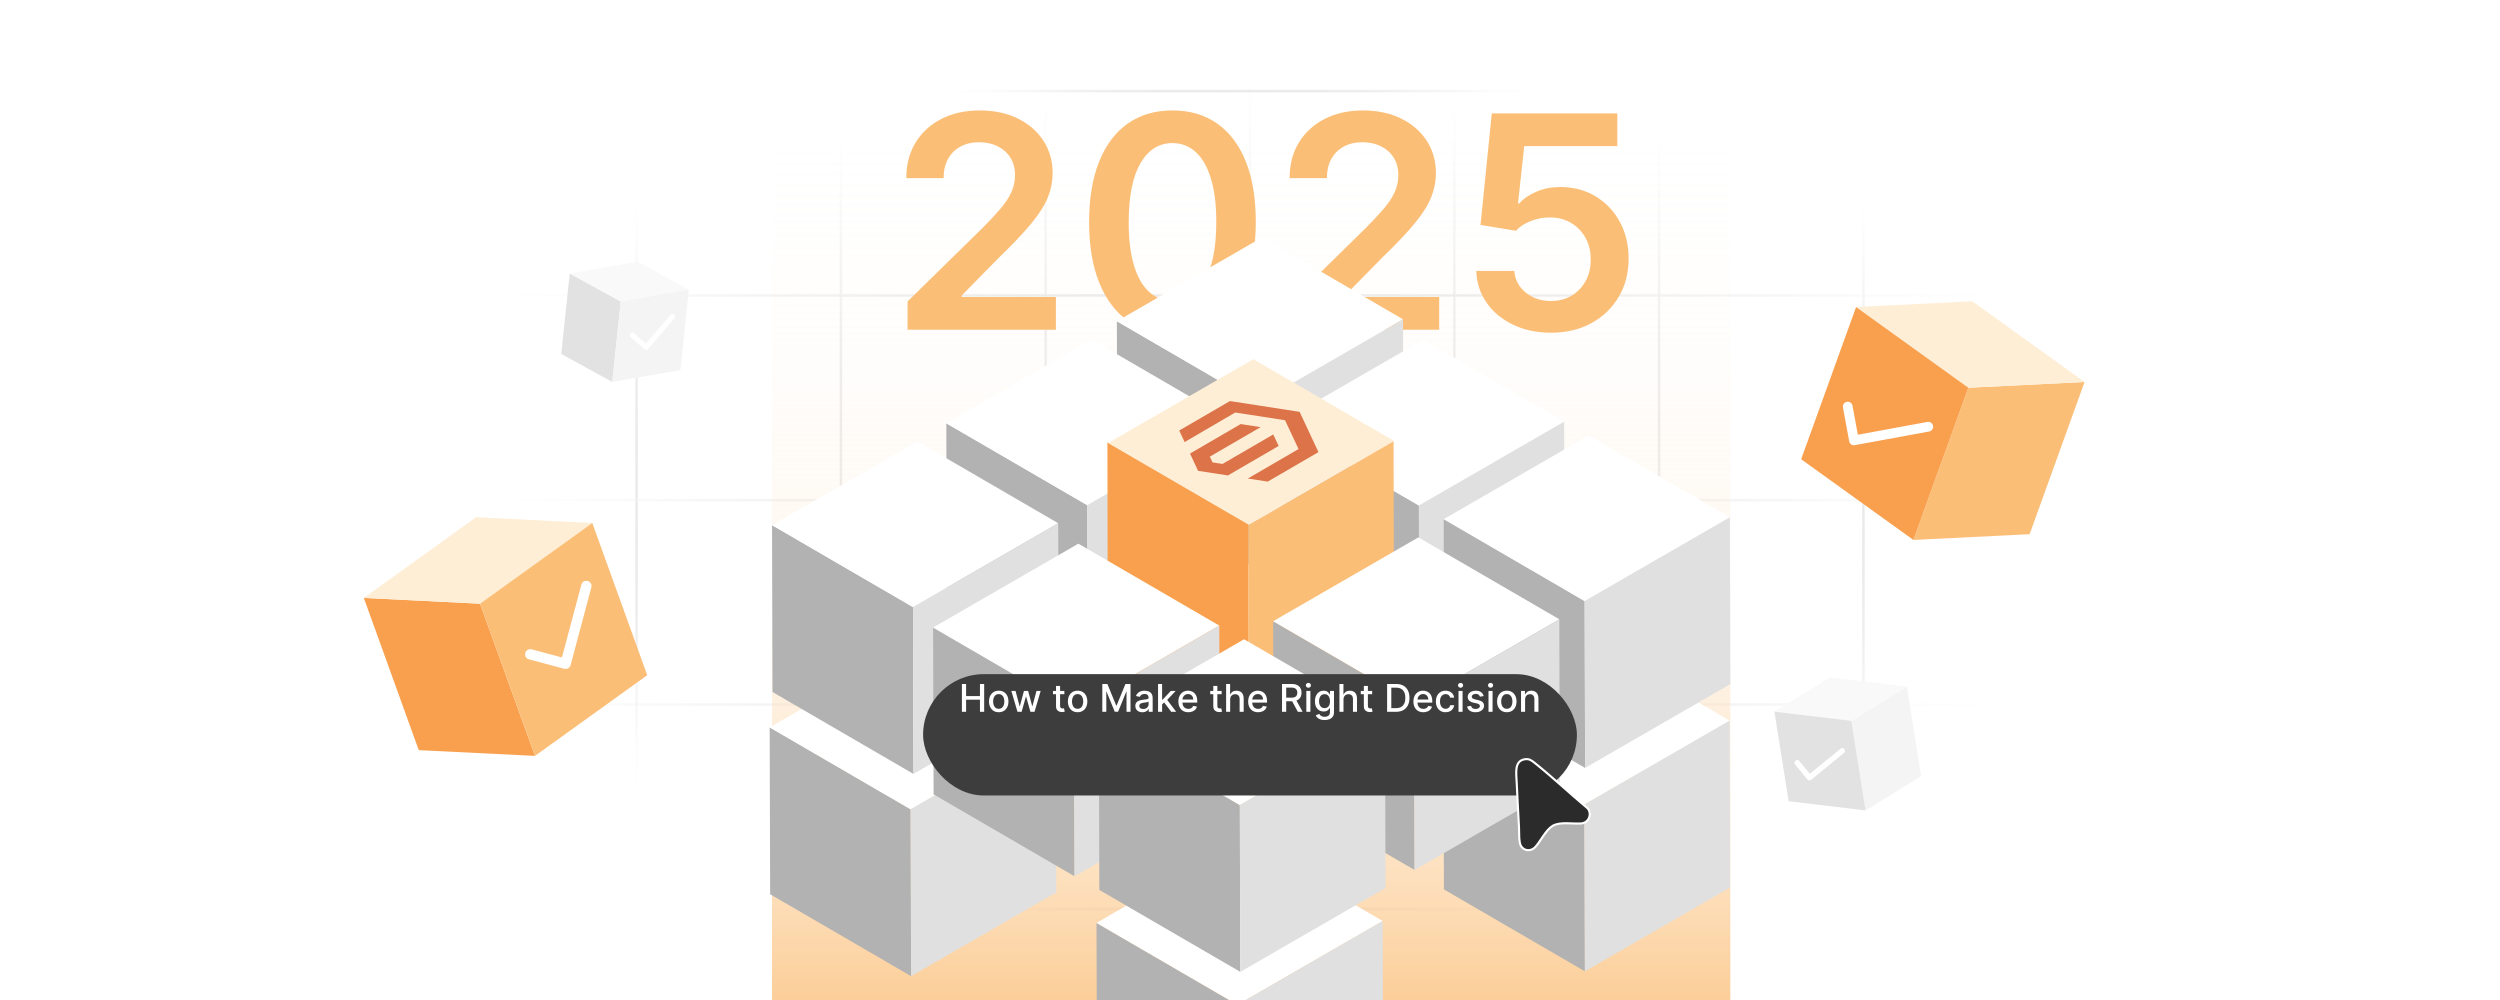 <?xml version="1.0" encoding="UTF-8"?><svg id="Layer_1" xmlns="http://www.w3.org/2000/svg" xmlns:xlink="http://www.w3.org/1999/xlink" viewBox="0 0 1000 400"><defs><clipPath id="clippath"><rect width="1000" height="400" fill="none"/></clipPath><linearGradient id="linear-gradient" x1="254.628" y1="-115.887" x2="254.628" y2="131.307" gradientTransform="translate(0 204) scale(1 -1)" gradientUnits="userSpaceOnUse"><stop offset="0" stop-color="#fff" stop-opacity="0"/><stop offset=".02" stop-color="#fcfcfc" stop-opacity=".12"/><stop offset=".07" stop-color="#f8f8f8" stop-opacity=".32"/><stop offset=".12" stop-color="#f4f4f4" stop-opacity=".51"/><stop offset=".17" stop-color="#f1f1f1" stop-opacity=".66"/><stop offset=".22" stop-color="#eee" stop-opacity=".78"/><stop offset=".28" stop-color="#ececec" stop-opacity=".88"/><stop offset=".34" stop-color="#ebebeb" stop-opacity=".95"/><stop offset=".41" stop-color="#eaeaea" stop-opacity=".99"/><stop offset=".5" stop-color="#eaeaea"/><stop offset=".58" stop-color="#eaeaea" stop-opacity=".99"/><stop offset=".65" stop-color="#ebebeb" stop-opacity=".94"/><stop offset=".71" stop-color="#ececec" stop-opacity=".87"/><stop offset=".77" stop-color="#efefef" stop-opacity=".76"/><stop offset=".83" stop-color="#f1f1f1" stop-opacity=".62"/><stop offset=".88" stop-color="#f5f5f5" stop-opacity=".45"/><stop offset=".94" stop-color="#f9f9f9" stop-opacity=".25"/><stop offset=".99" stop-color="#fefefe" stop-opacity=".03"/><stop offset="1" stop-color="#fff" stop-opacity="0"/></linearGradient><linearGradient id="linear-gradient-2" x1="336.375" y1="-143.223" x2="336.375" y2="158.643" xlink:href="#linear-gradient"/><linearGradient id="linear-gradient-3" x1="418.253" y1="-160.276" x2="418.253" y2="175.565" xlink:href="#linear-gradient"/><linearGradient id="linear-gradient-4" x1="500" y1="-177.198" x2="500" y2="185.198" xlink:href="#linear-gradient"/><linearGradient id="linear-gradient-5" x1="581.747" y1="-160.276" x2="581.747" y2="175.565" xlink:href="#linear-gradient"/><linearGradient id="linear-gradient-6" x1="663.625" y1="-143.223" x2="663.625" y2="158.643" xlink:href="#linear-gradient"/><linearGradient id="linear-gradient-7" x1="745.372" x2="745.372" xlink:href="#linear-gradient"/><linearGradient id="linear-gradient-8" x1="373.734" y1="167.56" x2="621.189" y2="167.56" xlink:href="#linear-gradient"/><linearGradient id="linear-gradient-9" x1="182.383" y1="85.812" x2="817.617" y2="85.812" xlink:href="#linear-gradient"/><linearGradient id="linear-gradient-10" x1="182.383" y1="3.935" x2="817.617" y2="3.935" xlink:href="#linear-gradient"/><linearGradient id="linear-gradient-11" x1="182.383" y1="-77.812" x2="817.617" y2="-77.812" xlink:href="#linear-gradient"/><linearGradient id="linear-gradient-12" x1="373.734" y1="-159.56" x2="621.189" y2="-159.56" xlink:href="#linear-gradient"/><linearGradient id="linear-gradient-13" x1="500.473" y1="574.808" x2="500.473" y2="128.468" gradientTransform="translate(1000.946 560.572) rotate(-180)" gradientUnits="userSpaceOnUse"><stop offset="0" stop-color="#fff" stop-opacity="0"/><stop offset=".102" stop-color="#fefdfc" stop-opacity=".021"/><stop offset=".225" stop-color="#fef9f4" stop-opacity=".08"/><stop offset=".36" stop-color="#fef3e6" stop-opacity=".178"/><stop offset=".503" stop-color="#fdead3" stop-opacity=".315"/><stop offset=".653" stop-color="#fddfbb" stop-opacity=".491"/><stop offset=".808" stop-color="#fcd19e" stop-opacity=".707"/><stop offset=".964" stop-color="#fbc07c" stop-opacity=".956"/><stop offset=".99" stop-color="#fbbe76"/></linearGradient><filter id="drop-shadow-1" x="334.023" y="234.346" width="332.16" height="119.28" filterUnits="userSpaceOnUse"><feOffset dx="0" dy="14.624"/><feGaussianBlur result="blur" stdDeviation="11.699"/><feFlood flood-color="#444" flood-opacity=".09"/><feComposite in2="blur" operator="in"/><feComposite in="SourceGraphic"/></filter><filter id="drop-shadow-2" x="590.303" y="287.294" width="62.16" height="69.36" filterUnits="userSpaceOnUse"><feOffset dx="0" dy="6.562"/><feGaussianBlur result="blur-2" stdDeviation="5.25"/><feFlood flood-color="#444" flood-opacity=".09"/><feComposite in2="blur-2" operator="in"/><feComposite in="SourceGraphic"/></filter></defs><g clip-path="url(#clippath)"><line x1="254.628" y1="72.693" x2="254.628" y2="319.887" fill="none" stroke="url(#linear-gradient)" stroke-miterlimit="10" stroke-width="1.002"/><line x1="336.375" y1="45.357" x2="336.375" y2="347.223" fill="none" stroke="url(#linear-gradient-2)" stroke-miterlimit="10" stroke-width="1.002"/><line x1="418.253" y1="28.435" x2="418.253" y2="364.276" fill="none" stroke="url(#linear-gradient-3)" stroke-miterlimit="10" stroke-width="1.002"/><line x1="500" y1="18.802" x2="500" y2="381.198" fill="none" stroke="url(#linear-gradient-4)" stroke-miterlimit="10" stroke-width="1.002"/><line x1="581.747" y1="28.435" x2="581.747" y2="364.276" fill="none" stroke="url(#linear-gradient-5)" stroke-miterlimit="10" stroke-width="1.002"/><line x1="663.625" y1="45.357" x2="663.625" y2="347.223" fill="none" stroke="url(#linear-gradient-6)" stroke-miterlimit="10" stroke-width="1.002"/><line x1="745.372" y1="72.693" x2="745.372" y2="319.887" fill="none" stroke="url(#linear-gradient-7)" stroke-miterlimit="10" stroke-width="1.002"/><line x1="621.189" y1="36.44" x2="373.734" y2="36.44" fill="none" stroke="url(#linear-gradient-8)" stroke-miterlimit="10" stroke-width="1.002"/><line x1="817.617" y1="118.188" x2="182.383" y2="118.188" fill="none" stroke="url(#linear-gradient-9)" stroke-miterlimit="10" stroke-width="1.002"/><line x1="817.617" y1="200.065" x2="182.383" y2="200.065" fill="none" stroke="url(#linear-gradient-10)" stroke-miterlimit="10" stroke-width="1.002"/><line x1="817.617" y1="281.812" x2="182.383" y2="281.812" fill="none" stroke="url(#linear-gradient-11)" stroke-miterlimit="10" stroke-width="1.002"/><line x1="621.189" y1="363.56" x2="373.734" y2="363.56" fill="none" stroke="url(#linear-gradient-12)" stroke-miterlimit="10" stroke-width="1.002"/><rect x="308.814" y="-14.236" width="383.318" height="446.34" fill="url(#linear-gradient-13)" fill-opacity=".92"/><rect x="267.838" y="45.357" width="477.534" height="88.73" fill="none"/><path d="M363.033,131.901v-11.325l30.046-29.454c2.873-2.901,5.268-5.479,7.184-7.733,1.915-2.253,3.352-4.437,4.31-6.55.958-2.113,1.437-4.366,1.437-6.761,0-2.732-.62-5.078-1.859-7.036-1.24-1.958-2.944-3.472-5.113-4.543-2.17-1.07-4.635-1.606-7.395-1.606-2.846,0-5.339.585-7.48,1.753-2.141,1.169-3.797,2.825-4.965,4.966-1.169,2.141-1.754,4.69-1.754,7.648h-14.917c0-5.494,1.253-10.269,3.761-14.326,2.507-4.057,5.965-7.198,10.374-9.423,4.409-2.225,9.473-3.338,15.192-3.338,5.803,0,10.903,1.085,15.298,3.254,4.394,2.169,7.811,5.142,10.248,8.916,2.437,3.775,3.655,8.086,3.655,12.931,0,3.24-.62,6.423-1.859,9.55-1.24,3.127-3.416,6.592-6.529,10.396-3.113,3.803-7.473,8.41-13.079,13.818l-14.917,15.171v.592h37.694v13.1h-59.331Z" fill="#fbbe76"/><path d="M468.975,133.549c-6.958,0-12.924-1.768-17.896-5.303-4.973-3.535-8.79-8.648-11.452-15.34-2.662-6.691-3.993-14.755-3.993-24.193.028-9.438,1.373-17.474,4.036-24.109,2.662-6.634,6.479-11.698,11.452-15.192,4.972-3.493,10.924-5.24,17.854-5.24s12.889,1.747,17.875,5.24c4.986,3.494,8.811,8.565,11.473,15.213,2.662,6.649,3.993,14.678,3.993,24.087,0,9.466-1.331,17.544-3.993,24.235-2.662,6.691-6.48,11.797-11.452,15.319-4.973,3.522-10.938,5.282-17.896,5.282ZM468.975,120.323c5.409,0,9.684-2.669,12.826-8.008,3.141-5.338,4.712-13.206,4.712-23.601,0-6.874-.719-12.649-2.155-17.326-1.437-4.676-3.465-8.205-6.085-10.586-2.62-2.38-5.719-3.571-9.297-3.571-5.381,0-9.635,2.669-12.762,8.008-3.127,5.339-4.705,13.163-4.733,23.475-.028,6.902.669,12.706,2.092,17.41,1.422,4.706,3.444,8.248,6.064,10.628,2.62,2.381,5.732,3.571,9.339,3.571Z" fill="#fbbe76"/><path d="M516.347,131.901v-11.325l30.046-29.454c2.873-2.901,5.268-5.479,7.184-7.733,1.915-2.253,3.353-4.437,4.311-6.55.957-2.113,1.437-4.366,1.437-6.761,0-2.732-.62-5.078-1.859-7.036-1.24-1.958-2.944-3.472-5.113-4.543-2.17-1.07-4.635-1.606-7.396-1.606-2.846,0-5.339.585-7.479,1.753-2.142,1.169-3.797,2.825-4.966,4.966s-1.753,4.69-1.753,7.648h-14.918c0-5.494,1.254-10.269,3.762-14.326,2.507-4.057,5.965-7.198,10.374-9.423,4.409-2.225,9.473-3.338,15.192-3.338,5.803,0,10.902,1.085,15.297,3.254,4.396,2.169,7.811,5.142,10.248,8.916,2.437,3.775,3.655,8.086,3.655,12.931,0,3.24-.62,6.423-1.859,9.55-1.24,3.127-3.416,6.592-6.529,10.396s-7.473,8.41-13.078,13.818l-14.918,15.171v.592h37.695v13.1h-59.331Z" fill="#fbbe76"/><path d="M620.387,133.084c-5.635,0-10.678-1.063-15.129-3.19s-7.981-5.05-10.586-8.769-3.993-7.972-4.162-12.762h15.213c.281,3.55,1.817,6.444,4.606,8.684s6.142,3.36,10.058,3.36c3.07,0,5.803-.704,8.198-2.113,2.394-1.408,4.281-3.366,5.662-5.873,1.38-2.507,2.057-5.367,2.028-8.579.028-3.268-.662-6.17-2.07-8.706-1.409-2.535-3.339-4.528-5.789-5.979-2.451-1.451-5.269-2.176-8.452-2.176-2.592-.028-5.142.451-7.648,1.437-2.508.986-4.494,2.282-5.959,3.888l-14.156-2.324,4.521-44.625h50.203v13.1h-37.23l-2.493,22.946h.507c1.605-1.887,3.873-3.458,6.804-4.712,2.93-1.253,6.142-1.88,9.635-1.88,5.24,0,9.916,1.233,14.03,3.698,4.112,2.465,7.353,5.853,9.719,10.163,2.367,4.311,3.55,9.241,3.55,14.79,0,5.719-1.317,10.812-3.951,15.276-2.635,4.466-6.282,7.973-10.944,10.523-4.663,2.55-10.052,3.824-16.164,3.824Z" fill="#fbbe76"/><g isolation="isolate"><polygon points="633.95 388.53 577.566 355.764 577.377 289.024 633.761 321.791 633.95 388.53" fill="#b2b2b2"/><polygon points="633.761 321.791 577.377 289.024 635.465 255.487 691.848 288.254 633.761 321.791" fill="#fff"/><polygon points="691.848 288.254 692.038 354.993 633.95 388.53 633.761 321.791 691.848 288.254" fill="#e0e0e0"/></g><g isolation="isolate"><polygon points="495.171 468.666 438.787 435.899 438.598 369.159 494.981 401.926 495.171 468.666" fill="#b2b2b2"/><polygon points="494.981 401.926 438.598 369.159 496.685 335.623 553.069 368.389 494.981 401.926" fill="#fff"/><polygon points="553.069 368.389 553.258 435.129 495.171 468.666 494.981 401.926 553.069 368.389" fill="#e0e0e0"/></g><g isolation="isolate"><polygon points="364.441 390.465 308.057 357.698 307.868 290.958 364.252 323.725 364.441 390.465" fill="#b2b2b2"/><polygon points="364.252 323.725 307.868 290.958 365.955 257.421 422.339 290.188 364.252 323.725" fill="#fff"/><polygon points="422.339 290.188 422.528 356.928 364.441 390.465 364.252 323.725 422.339 290.188" fill="#e0e0e0"/></g><g isolation="isolate"><polygon points="503.315 228.002 446.931 195.236 446.742 128.496 503.126 161.262 503.315 228.002" fill="#b2b2b2"/><polygon points="503.126 161.262 446.742 128.496 504.829 94.959 561.213 127.726 503.126 161.262" fill="#fff"/><polygon points="561.213 127.726 561.402 194.465 503.315 228.002 503.126 161.262 561.213 127.726" fill="#e0e0e0"/></g><g isolation="isolate"><polygon points="567.747 268.943 511.364 236.176 511.175 169.436 567.558 202.203 567.747 268.943" fill="#b2b2b2"/><polygon points="567.558 202.203 511.175 169.436 569.262 135.899 625.646 168.666 567.558 202.203" fill="#fff"/><polygon points="625.646 168.666 625.835 235.406 567.747 268.943 567.558 202.203 625.646 168.666" fill="#e0e0e0"/></g><g isolation="isolate"><polygon points="634.044 307.175 577.661 274.408 577.472 207.668 633.855 240.435 634.044 307.175" fill="#b2b2b2"/><polygon points="633.855 240.435 577.472 207.668 635.559 174.131 691.943 206.898 633.855 240.435" fill="#fff"/><polygon points="691.943 206.898 692.132 273.638 634.044 307.175 633.855 240.435 691.943 206.898" fill="#e0e0e0"/></g><g isolation="isolate"><polygon points="435.099 268.823 378.716 236.057 378.527 169.317 434.91 202.083 435.099 268.823" fill="#b2b2b2"/><polygon points="434.91 202.083 378.527 169.317 436.614 135.78 492.998 168.547 434.91 202.083" fill="#fff"/><polygon points="492.998 168.547 493.187 235.286 435.099 268.823 434.91 202.083 492.998 168.547" fill="#e0e0e0"/></g><g isolation="isolate"><polygon points="499.532 309.764 443.149 276.997 442.959 176.918 499.343 209.685 499.532 309.764" fill="#f9a04e"/><polygon points="499.635 209.977 443.251 177.21 501.339 143.673 557.723 176.44 499.635 209.977" fill="#feeed6"/><polygon points="557.431 176.533 557.62 276.227 499.532 309.764 499.343 210.07 557.431 176.533" fill="#fbbe76"/></g><g isolation="isolate"><polygon points="565.829 347.996 509.445 315.229 509.256 248.489 565.64 281.256 565.829 347.996" fill="#b2b2b2"/><polygon points="565.64 281.256 509.256 248.489 567.344 214.952 623.728 247.719 565.64 281.256" fill="#fff"/><polygon points="623.728 247.719 623.917 314.459 565.829 347.996 565.64 281.256 623.728 247.719" fill="#e0e0e0"/></g><g isolation="isolate"><polygon points="365.387 309.576 309.004 276.81 308.814 210.07 365.198 242.836 365.387 309.576" fill="#b2b2b2"/><polygon points="365.198 242.836 308.814 210.07 366.902 176.533 423.286 209.299 365.198 242.836" fill="#fff"/><polygon points="423.286 209.299 423.475 276.039 365.387 309.576 365.198 242.836 423.286 209.299" fill="#e0e0e0"/></g><g isolation="isolate"><polygon points="429.82 350.517 373.436 317.75 373.247 251.01 429.631 283.777 429.82 350.517" fill="#b2b2b2"/><polygon points="429.631 283.777 373.247 251.01 431.335 217.473 487.718 250.24 429.631 283.777" fill="#fff"/><polygon points="487.718 250.24 487.908 316.98 429.82 350.517 429.631 283.777 487.718 250.24" fill="#e0e0e0"/></g><g isolation="isolate"><polygon points="496.117 388.748 439.733 355.982 439.544 289.242 495.928 322.009 496.117 388.748" fill="#b2b2b2"/><polygon points="495.928 322.009 439.544 289.242 497.632 255.705 554.015 288.472 495.928 322.009" fill="#fff"/><polygon points="554.015 288.472 554.205 355.212 496.117 388.748 495.928 322.009 554.015 288.472" fill="#e0e0e0"/></g><polygon points="509.297 173.782 511.455 178.386 491.163 190.179 479.227 188.328 476 181.424 496.279 169.624 504.234 170.859 483.93 182.659 485.025 184.966 489.006 185.575 509.297 173.782" fill="#dc7349"/><polygon points="519.849 164.744 527.385 180.845 507.081 192.645 499.125 191.41 519.411 179.621 514.019 168.094 494.096 165.005 473.842 176.82 471.69 172.212 491.982 160.42 519.849 164.744" fill="#dc7349"/><g isolation="isolate"><polygon points="192.014 241.475 145.525 239.174 167.499 300.057 213.988 302.358 192.014 241.475" fill="#f9a04e"/><polygon points="236.916 209.195 190.427 206.894 145.525 239.174 192.014 241.475 236.916 209.195" fill="#feeed6"/><polygon points="192.014 241.475 213.988 302.358 258.89 270.078 236.916 209.195 192.014 241.475" fill="#fbbe76"/></g><polyline points="234.544 234.386 226.242 265.507 212.096 261.733" fill="none" stroke="#fff" stroke-linecap="round" stroke-linejoin="round" stroke-width="4.141"/><g isolation="isolate"><polygon points="248.305 120.594 227.892 109.416 224.495 141.601 244.909 152.778 248.305 120.594" fill="#e2e2e2"/><polygon points="275.548 115.867 255.135 104.69 227.892 109.416 248.305 120.594 275.548 115.867" fill="#f9f9f9"/><polygon points="248.305 120.594 244.909 152.778 272.152 148.052 275.548 115.867 248.305 120.594" fill="#f4f4f4"/></g><polyline points="268.986 126.683 258.461 138.873 252.92 134.089" fill="none" stroke="#fff" stroke-linecap="round" stroke-linejoin="round" stroke-width="2.071"/><g isolation="isolate"><polygon points="787.335 155.095 833.824 152.794 811.851 213.677 765.361 215.978 787.335 155.095" fill="#fbbe76"/><polygon points="742.433 122.815 788.922 120.514 833.824 152.794 787.335 155.095 742.433 122.815" fill="#feeed6"/><polygon points="787.335 155.095 765.361 215.978 720.459 183.698 742.433 122.815 787.335 155.095" fill="#f9a04e"/></g><polyline points="771.317 170.681 741.583 176.154 739.096 162.639" fill="none" stroke="#fff" stroke-linecap="round" stroke-linejoin="round" stroke-width="3.887"/><g isolation="isolate"><polygon points="740.538 288.342 762.734 274.626 768.432 310.458 746.236 324.174 740.538 288.342" fill="#f4f4f4"/><polygon points="709.759 284.655 731.955 270.939 762.734 274.626 740.538 288.342 709.759 284.655" fill="#f9f9f9"/><polygon points="740.538 288.342 746.236 324.174 715.457 320.487 709.759 284.655 740.538 288.342" fill="#e2e2e2"/></g><polyline points="736.896 300.329 723.783 311.065 718.903 305.105" fill="none" stroke="#fff" stroke-linecap="round" stroke-linejoin="round" stroke-width="2.179"/><rect x="369.241" y="255.039" width="261.519" height="48.53" rx="24.265" ry="24.265" fill="#3d3d3d" filter="url(#drop-shadow-1)"/><rect x="369.241" y="273.602" width="261.519" height="11.404" fill="none"/><path d="M384.763,284.722v-11.119h1.678v4.832h5.543v-4.832h1.683v11.119h-1.683v-4.849h-5.543v4.849h-1.678Z" fill="#fff"/><path d="M399.493,284.89c-.782,0-1.464-.179-2.047-.537s-1.035-.859-1.357-1.504-.483-1.397-.483-2.259c0-.865.161-1.621.483-2.269.322-.647.775-1.15,1.357-1.509s1.265-.538,2.047-.538,1.464.18,2.047.538c.583.358,1.035.861,1.357,1.509.322.648.483,1.404.483,2.269,0,.861-.161,1.614-.483,2.259-.322.644-.775,1.145-1.357,1.504-.583.358-1.265.537-2.047.537ZM399.498,283.527c.507,0,.927-.134,1.26-.402.333-.268.58-.624.741-1.069.161-.445.241-.935.241-1.471,0-.532-.081-1.022-.241-1.469-.161-.447-.408-.807-.741-1.078s-.753-.407-1.26-.407c-.51,0-.933.136-1.268.407-.335.272-.583.631-.744,1.078-.161.447-.241.936-.241,1.469,0,.535.081,1.025.241,1.471.161.445.409.802.744,1.069.335.269.757.402,1.268.402Z" fill="#fff"/><path d="M406.996,284.722l-2.454-8.339h1.678l1.634,6.124h.082l1.64-6.124h1.678l1.629,6.097h.082l1.623-6.097h1.678l-2.449,8.339h-1.656l-1.694-6.021h-.125l-1.694,6.021h-1.65Z" fill="#fff"/><path d="M425.743,276.383v1.303h-4.555v-1.303h4.555ZM422.409,274.385h1.623v7.889c0,.315.047.551.141.708s.216.265.366.32c.15.057.314.084.492.084.13,0,.244-.009.342-.026.098-.019.174-.033.228-.044l.293,1.341c-.094.036-.228.073-.402.111s-.391.059-.651.062c-.427.008-.826-.068-1.195-.228s-.667-.405-.895-.738-.342-.751-.342-1.255v-8.225Z" fill="#fff"/><path d="M431.047,284.89c-.782,0-1.464-.179-2.047-.537s-1.035-.859-1.357-1.504-.483-1.397-.483-2.259c0-.865.161-1.621.483-2.269.322-.647.775-1.15,1.357-1.509s1.265-.538,2.047-.538,1.464.18,2.047.538c.583.358,1.035.861,1.357,1.509.322.648.483,1.404.483,2.269,0,.861-.161,1.614-.483,2.259-.322.644-.775,1.145-1.357,1.504-.583.358-1.265.537-2.047.537ZM431.052,283.527c.507,0,.927-.134,1.26-.402.333-.268.58-.624.741-1.069.161-.445.241-.935.241-1.471,0-.532-.081-1.022-.241-1.469-.161-.447-.408-.807-.741-1.078s-.753-.407-1.26-.407c-.51,0-.933.136-1.268.407-.335.272-.583.631-.744,1.078-.161.447-.241.936-.241,1.469,0,.535.081,1.025.241,1.471.161.445.409.802.744,1.069.335.269.757.402,1.268.402Z" fill="#fff"/><path d="M440.923,273.603h2.036l3.54,8.644h.13l3.54-8.644h2.036v11.119h-1.596v-8.046h-.103l-3.279,8.029h-1.325l-3.279-8.035h-.103v8.052h-1.596v-11.119Z" fill="#fff"/><path d="M456.944,284.906c-.528,0-1.006-.099-1.433-.296-.427-.197-.765-.484-1.013-.86-.248-.377-.372-.838-.372-1.385,0-.471.091-.857.272-1.162.181-.304.425-.544.733-.722s.652-.311,1.032-.401c.38-.091.767-.159,1.162-.207.499-.058.905-.105,1.216-.144.311-.038.538-.101.679-.188s.212-.228.212-.423v-.038c0-.475-.133-.842-.399-1.103-.266-.261-.661-.391-1.186-.391-.546,0-.977.12-1.29.36-.313.241-.529.508-.649.801l-1.525-.347c.181-.507.446-.917.795-1.23.349-.312.752-.541,1.208-.684s.935-.215,1.438-.215c.333,0,.687.039,1.062.117s.726.22,1.053.426c.328.207.597.501.807.883.209.382.315.877.315,1.484v5.538h-1.585v-1.141h-.065c-.105.21-.262.417-.472.619-.21.203-.479.371-.809.505-.329.134-.724.201-1.184.201ZM457.297,283.603c.449,0,.834-.089,1.154-.267.32-.177.565-.409.733-.697s.252-.597.252-.926v-1.075c-.058.059-.169.111-.334.16s-.352.091-.562.125-.415.065-.613.093c-.199.026-.366.05-.499.067-.315.04-.602.106-.861.201-.259.094-.465.229-.619.404s-.231.408-.231.697c0,.402.148.705.445.91.297.204.675.307,1.135.307Z" fill="#fff"/><path d="M463.221,284.722v-11.119h1.623v11.119h-1.623ZM464.714,281.893l-.011-1.981h.283l3.323-3.528h1.943l-3.79,4.018h-.255l-1.493,1.492ZM468.487,284.722l-2.986-3.963,1.119-1.135,3.86,5.098h-1.993Z" fill="#fff"/><path d="M475.322,284.89c-.822,0-1.528-.176-2.12-.529-.592-.352-1.048-.851-1.368-1.493-.32-.642-.48-1.395-.48-2.261,0-.855.16-1.607.48-2.259s.769-1.16,1.346-1.525c.578-.365,1.253-.549,2.028-.549.471,0,.927.078,1.368.233.442.156.838.4,1.189.733s.628.765.831,1.295c.203.53.304,1.174.304,1.93v.576h-6.629v-1.217h5.038c0-.427-.087-.806-.26-1.137-.174-.332-.417-.593-.731-.785-.313-.191-.68-.287-1.099-.287-.456,0-.854.111-1.192.333-.338.223-.599.513-.782.869-.183.356-.274.743-.274,1.159v.95c0,.558.099,1.031.296,1.422.197.392.473.69.828.894.354.204.769.307,1.243.307.308,0,.588-.044.842-.133.253-.089.472-.222.657-.399.185-.177.326-.397.423-.656l1.537.276c-.123.452-.343.848-.66,1.187-.317.338-.713.601-1.189.787s-1.018.279-1.626.279Z" fill="#fff"/><path d="M488.651,276.383v1.303h-4.555v-1.303h4.555ZM485.317,274.385h1.623v7.889c0,.315.047.551.141.708s.216.265.366.32c.15.057.314.084.492.084.13,0,.244-.009.342-.026.098-.019.174-.033.228-.044l.293,1.341c-.094.036-.228.073-.402.111s-.391.059-.651.062c-.427.008-.826-.068-1.195-.228s-.667-.405-.895-.738-.342-.751-.342-1.255v-8.225Z" fill="#fff"/><path d="M492.066,279.771v4.951h-1.623v-11.119h1.602v4.137h.103c.196-.448.494-.805.896-1.069.402-.264.927-.397,1.575-.397.572,0,1.072.118,1.501.353s.762.585.999,1.05c.237.466.355,1.046.355,1.74v5.305h-1.623v-5.109c0-.611-.158-1.086-.473-1.425-.315-.338-.753-.508-1.314-.508-.383,0-.727.082-1.029.244-.302.163-.539.401-.711.715-.172.312-.258.69-.258,1.132Z" fill="#fff"/><path d="M503.239,284.89c-.822,0-1.528-.176-2.12-.529-.592-.352-1.048-.851-1.368-1.493-.32-.642-.48-1.395-.48-2.261,0-.855.16-1.607.48-2.259s.769-1.16,1.347-1.525c.577-.365,1.253-.549,2.027-.549.471,0,.927.078,1.368.233.441.156.838.4,1.19.733.351.333.628.765.83,1.295.203.53.305,1.174.305,1.93v.576h-6.629v-1.217h5.039c0-.427-.087-.806-.261-1.137-.174-.332-.417-.593-.731-.785-.314-.191-.68-.287-1.1-.287-.456,0-.854.111-1.191.333-.339.223-.599.513-.782.869-.183.356-.274.743-.274,1.159v.95c0,.558.099,1.031.295,1.422.197.392.474.69.828.894.355.204.769.307,1.244.307.308,0,.588-.044.841-.133.254-.089.473-.222.657-.399.185-.177.326-.397.424-.656l1.536.276c-.123.452-.343.848-.659,1.187-.317.338-.714.601-1.19.787s-1.018.279-1.626.279Z" fill="#fff"/><path d="M512.805,284.722v-11.119h3.963c.861,0,1.577.148,2.147.445s.996.707,1.278,1.23c.283.523.424,1.127.424,1.81,0,.681-.142,1.279-.426,1.795s-.712.916-1.281,1.202c-.57.286-1.286.429-2.147.429h-3.003v-1.443h2.851c.543,0,.985-.078,1.327-.234.343-.155.593-.382.752-.679.16-.296.239-.652.239-1.069,0-.42-.08-.783-.241-1.091s-.413-.544-.755-.709c-.342-.164-.79-.247-1.344-.247h-2.106v9.681h-1.678ZM518.294,279.705l2.747,5.017h-1.911l-2.693-5.017h1.857Z" fill="#fff"/><path d="M523.354,275.096c-.282,0-.524-.095-.725-.285-.201-.19-.302-.417-.302-.682,0-.268.101-.496.302-.686.2-.19.442-.285.725-.285s.523.095.725.285.302.417.302.682c0,.268-.101.496-.302.686s-.442.285-.725.285ZM522.533,284.722v-8.339h1.624v8.339h-1.624Z" fill="#fff"/><path d="M529.836,288.022c-.662,0-1.231-.087-1.708-.261-.476-.174-.864-.403-1.164-.69-.301-.286-.525-.599-.674-.94l1.395-.575c.098.159.23.329.394.508.165.179.39.332.674.459.284.126.65.19,1.1.19.615,0,1.123-.149,1.525-.447.401-.299.603-.774.603-1.426v-1.64h-.103c-.098.178-.238.375-.421.592-.183.218-.434.405-.752.565-.318.159-.732.238-1.243.238-.658,0-1.251-.154-1.778-.464-.526-.31-.942-.768-1.248-1.374s-.459-1.353-.459-2.239.151-1.647.453-2.28c.303-.634.718-1.119,1.246-1.458.528-.338,1.128-.508,1.797-.508.518,0,.935.086,1.255.258.318.172.567.372.746.601.179.228.317.429.415.603h.12v-1.352h1.591v8.523c0,.717-.167,1.305-.5,1.765s-.782.8-1.349,1.02c-.567.221-1.205.331-1.914.331ZM529.819,283.25c.467,0,.862-.109,1.187-.328s.57-.534.738-.944c.168-.411.253-.904.253-1.48,0-.561-.084-1.056-.25-1.482-.167-.427-.411-.761-.733-1.002-.322-.24-.72-.361-1.194-.361-.488,0-.895.126-1.222.378-.325.251-.57.593-.735,1.023s-.247.912-.247,1.444c0,.546.083,1.025.25,1.438.166.412.413.734.741.967.327.231.731.347,1.213.347Z" fill="#fff"/><path d="M537.398,279.771v4.951h-1.624v-11.119h1.603v4.137h.102c.195-.448.494-.805.895-1.069.402-.264.927-.397,1.575-.397.571,0,1.072.118,1.501.353s.762.585.999,1.05c.237.466.355,1.046.355,1.74v5.305h-1.623v-5.109c0-.611-.157-1.086-.473-1.425-.315-.338-.753-.508-1.313-.508-.384,0-.727.082-1.029.244-.302.163-.539.401-.711.715-.172.312-.258.69-.258,1.132Z" fill="#fff"/><path d="M548.87,276.383v1.303h-4.556v-1.303h4.556ZM545.536,274.385h1.623v7.889c0,.315.048.551.142.708s.216.265.366.32c.15.057.315.084.491.084.131,0,.245-.009.343-.026.098-.019.174-.033.228-.044l.293,1.341c-.094.036-.228.073-.401.111s-.391.059-.651.062c-.428.008-.825-.068-1.194-.228s-.668-.405-.896-.738c-.228-.333-.342-.751-.342-1.255v-8.225Z" fill="#fff"/><path d="M558.441,284.722h-3.6v-11.119h3.714c1.089,0,2.024.222,2.807.665s1.382,1.079,1.8,1.905c.418.827.627,1.818.627,2.973,0,1.158-.211,2.154-.633,2.986-.421.833-1.03,1.473-1.826,1.919-.797.447-1.76.671-2.889.671ZM556.519,283.256h1.829c.848,0,1.551-.16,2.112-.48s.981-.785,1.26-1.395c.278-.609.418-1.355.418-2.234,0-.872-.139-1.612-.415-2.221-.277-.607-.69-1.069-1.235-1.384-.547-.315-1.226-.473-2.036-.473h-1.933v8.188Z" fill="#fff"/><path d="M569.338,284.89c-.822,0-1.528-.176-2.12-.529-.592-.352-1.048-.851-1.368-1.493-.32-.642-.48-1.395-.48-2.261,0-.855.16-1.607.48-2.259s.769-1.16,1.347-1.525c.577-.365,1.253-.549,2.027-.549.471,0,.927.078,1.368.233.441.156.838.4,1.19.733.351.333.628.765.83,1.295.203.53.305,1.174.305,1.93v.576h-6.63v-1.217h5.039c0-.427-.087-.806-.261-1.137-.174-.332-.417-.593-.731-.785-.314-.191-.68-.287-1.1-.287-.456,0-.854.111-1.191.333-.339.223-.6.513-.782.869s-.273.743-.273,1.159v.95c0,.558.099,1.031.296,1.422.197.392.473.69.827.894.355.204.769.307,1.244.307.308,0,.588-.044.841-.133.254-.089.473-.222.657-.399.185-.177.326-.397.424-.656l1.536.276c-.123.452-.343.848-.659,1.187-.317.338-.714.601-1.19.787s-1.018.279-1.626.279Z" fill="#fff"/><path d="M578.236,284.89c-.808,0-1.502-.184-2.083-.551-.58-.367-1.026-.875-1.338-1.522-.311-.648-.467-1.391-.467-2.227,0-.847.159-1.595.477-2.245.318-.649.768-1.157,1.347-1.522s1.262-.549,2.047-.549c.633,0,1.198.117,1.693.351.496.233.897.56,1.203.98.306.42.487.911.546,1.472h-1.58c-.087-.391-.285-.728-.595-1.01s-.723-.424-1.24-.424c-.453,0-.849.119-1.187.355-.339.237-.602.574-.79,1.011-.189.435-.282.95-.282,1.544,0,.608.092,1.133.276,1.575.185.441.446.783.785,1.025.338.243.737.364,1.197.364.308,0,.587-.058.839-.171.251-.114.463-.278.635-.491.172-.214.292-.471.361-.771h1.58c-.059.539-.233,1.02-.527,1.444-.293.424-.685.757-1.175.999-.491.242-1.065.363-1.724.363Z" fill="#fff"/><path d="M584.225,275.096c-.282,0-.524-.095-.725-.285-.201-.19-.302-.417-.302-.682,0-.268.101-.496.302-.686.2-.19.442-.285.725-.285s.523.095.725.285.302.417.302.682c0,.268-.101.496-.302.686s-.442.285-.725.285ZM583.404,284.722v-8.339h1.624v8.339h-1.624Z" fill="#fff"/><path d="M593.46,278.418l-1.472.261c-.061-.188-.158-.367-.291-.537-.132-.17-.31-.31-.534-.418s-.505-.163-.842-.163c-.46,0-.844.102-1.151.307s-.461.468-.461.79c0,.278.103.503.31.673.206.171.539.31.999.418l1.324.305c.768.177,1.34.45,1.716.819.377.369.565.849.565,1.44,0,.499-.144.943-.432,1.332-.287.39-.688.694-1.199.915-.513.221-1.105.331-1.778.331-.934,0-1.696-.199-2.286-.6-.59-.399-.952-.969-1.086-1.707l1.569-.239c.098.409.299.718.603.926.305.208.7.311,1.19.311.532,0,.957-.11,1.275-.333s.478-.495.478-.817c0-.261-.098-.479-.291-.657-.193-.177-.489-.311-.888-.401l-1.411-.31c-.778-.178-1.353-.46-1.725-.847-.371-.388-.556-.878-.556-1.472,0-.492.137-.923.412-1.292s.655-.658,1.141-.866c.484-.208,1.04-.312,1.666-.312.901,0,1.611.195,2.129.584s.859.909,1.026,1.56Z" fill="#fff"/><path d="M596.223,275.096c-.282,0-.524-.095-.725-.285-.201-.19-.302-.417-.302-.682,0-.268.101-.496.302-.686.2-.19.442-.285.725-.285s.523.095.725.285.302.417.302.682c0,.268-.101.496-.302.686s-.442.285-.725.285ZM595.402,284.722v-8.339h1.624v8.339h-1.624Z" fill="#fff"/><path d="M602.722,284.89c-.782,0-1.465-.179-2.047-.537-.583-.358-1.035-.859-1.357-1.504s-.483-1.397-.483-2.259c0-.865.161-1.621.483-2.269.322-.647.774-1.15,1.357-1.509.582-.358,1.265-.538,2.047-.538.781,0,1.464.18,2.046.538.583.358,1.035.861,1.357,1.509.322.648.483,1.404.483,2.269,0,.861-.161,1.614-.483,2.259s-.774,1.145-1.357,1.504c-.582.358-1.265.537-2.046.537ZM602.727,283.527c.507,0,.927-.134,1.26-.402.333-.268.58-.624.741-1.069s.241-.935.241-1.471c0-.532-.08-1.022-.241-1.469s-.408-.807-.741-1.078-.753-.407-1.26-.407c-.511,0-.933.136-1.268.407s-.583.631-.744,1.078-.241.936-.241,1.469c0,.535.08,1.025.241,1.471s.409.802.744,1.069c.335.269.757.402,1.268.402Z" fill="#fff"/><path d="M610.04,279.771v4.951h-1.624v-8.339h1.559v1.356h.103c.191-.441.493-.796.903-1.063.411-.269.93-.402,1.556-.402.568,0,1.066.119,1.493.355.427.237.758.59.993,1.057s.353,1.044.353,1.731v5.305h-1.623v-5.109c0-.604-.158-1.077-.473-1.419-.315-.343-.748-.514-1.298-.514-.376,0-.71.082-1.002.244-.291.163-.52.401-.69.715-.168.312-.252.69-.252,1.132Z" fill="#fff"/><g filter="url(#drop-shadow-2)"><path d="M609.953,297.13c1.697-.239,2.587.406,3.834,1.401,7.297,5.821,14.163,12.314,21.325,18.302,1.794,2.369.306,5.746-2.571,5.98-3.471.282-8.443-.802-11.473.964-2.623,1.528-4.784,6.011-6.862,8.378-1.649,1.879-4.489,1.872-5.83-.343-.892-1.473-.689-5.645-.785-7.536-.309-6.034-.673-12.071-.927-18.108-.135-3.203-1.074-8.423,3.29-9.037Z" fill="#2b2b2b" stroke="#fff" stroke-miterlimit="10" stroke-width=".85"/></g></g></svg>